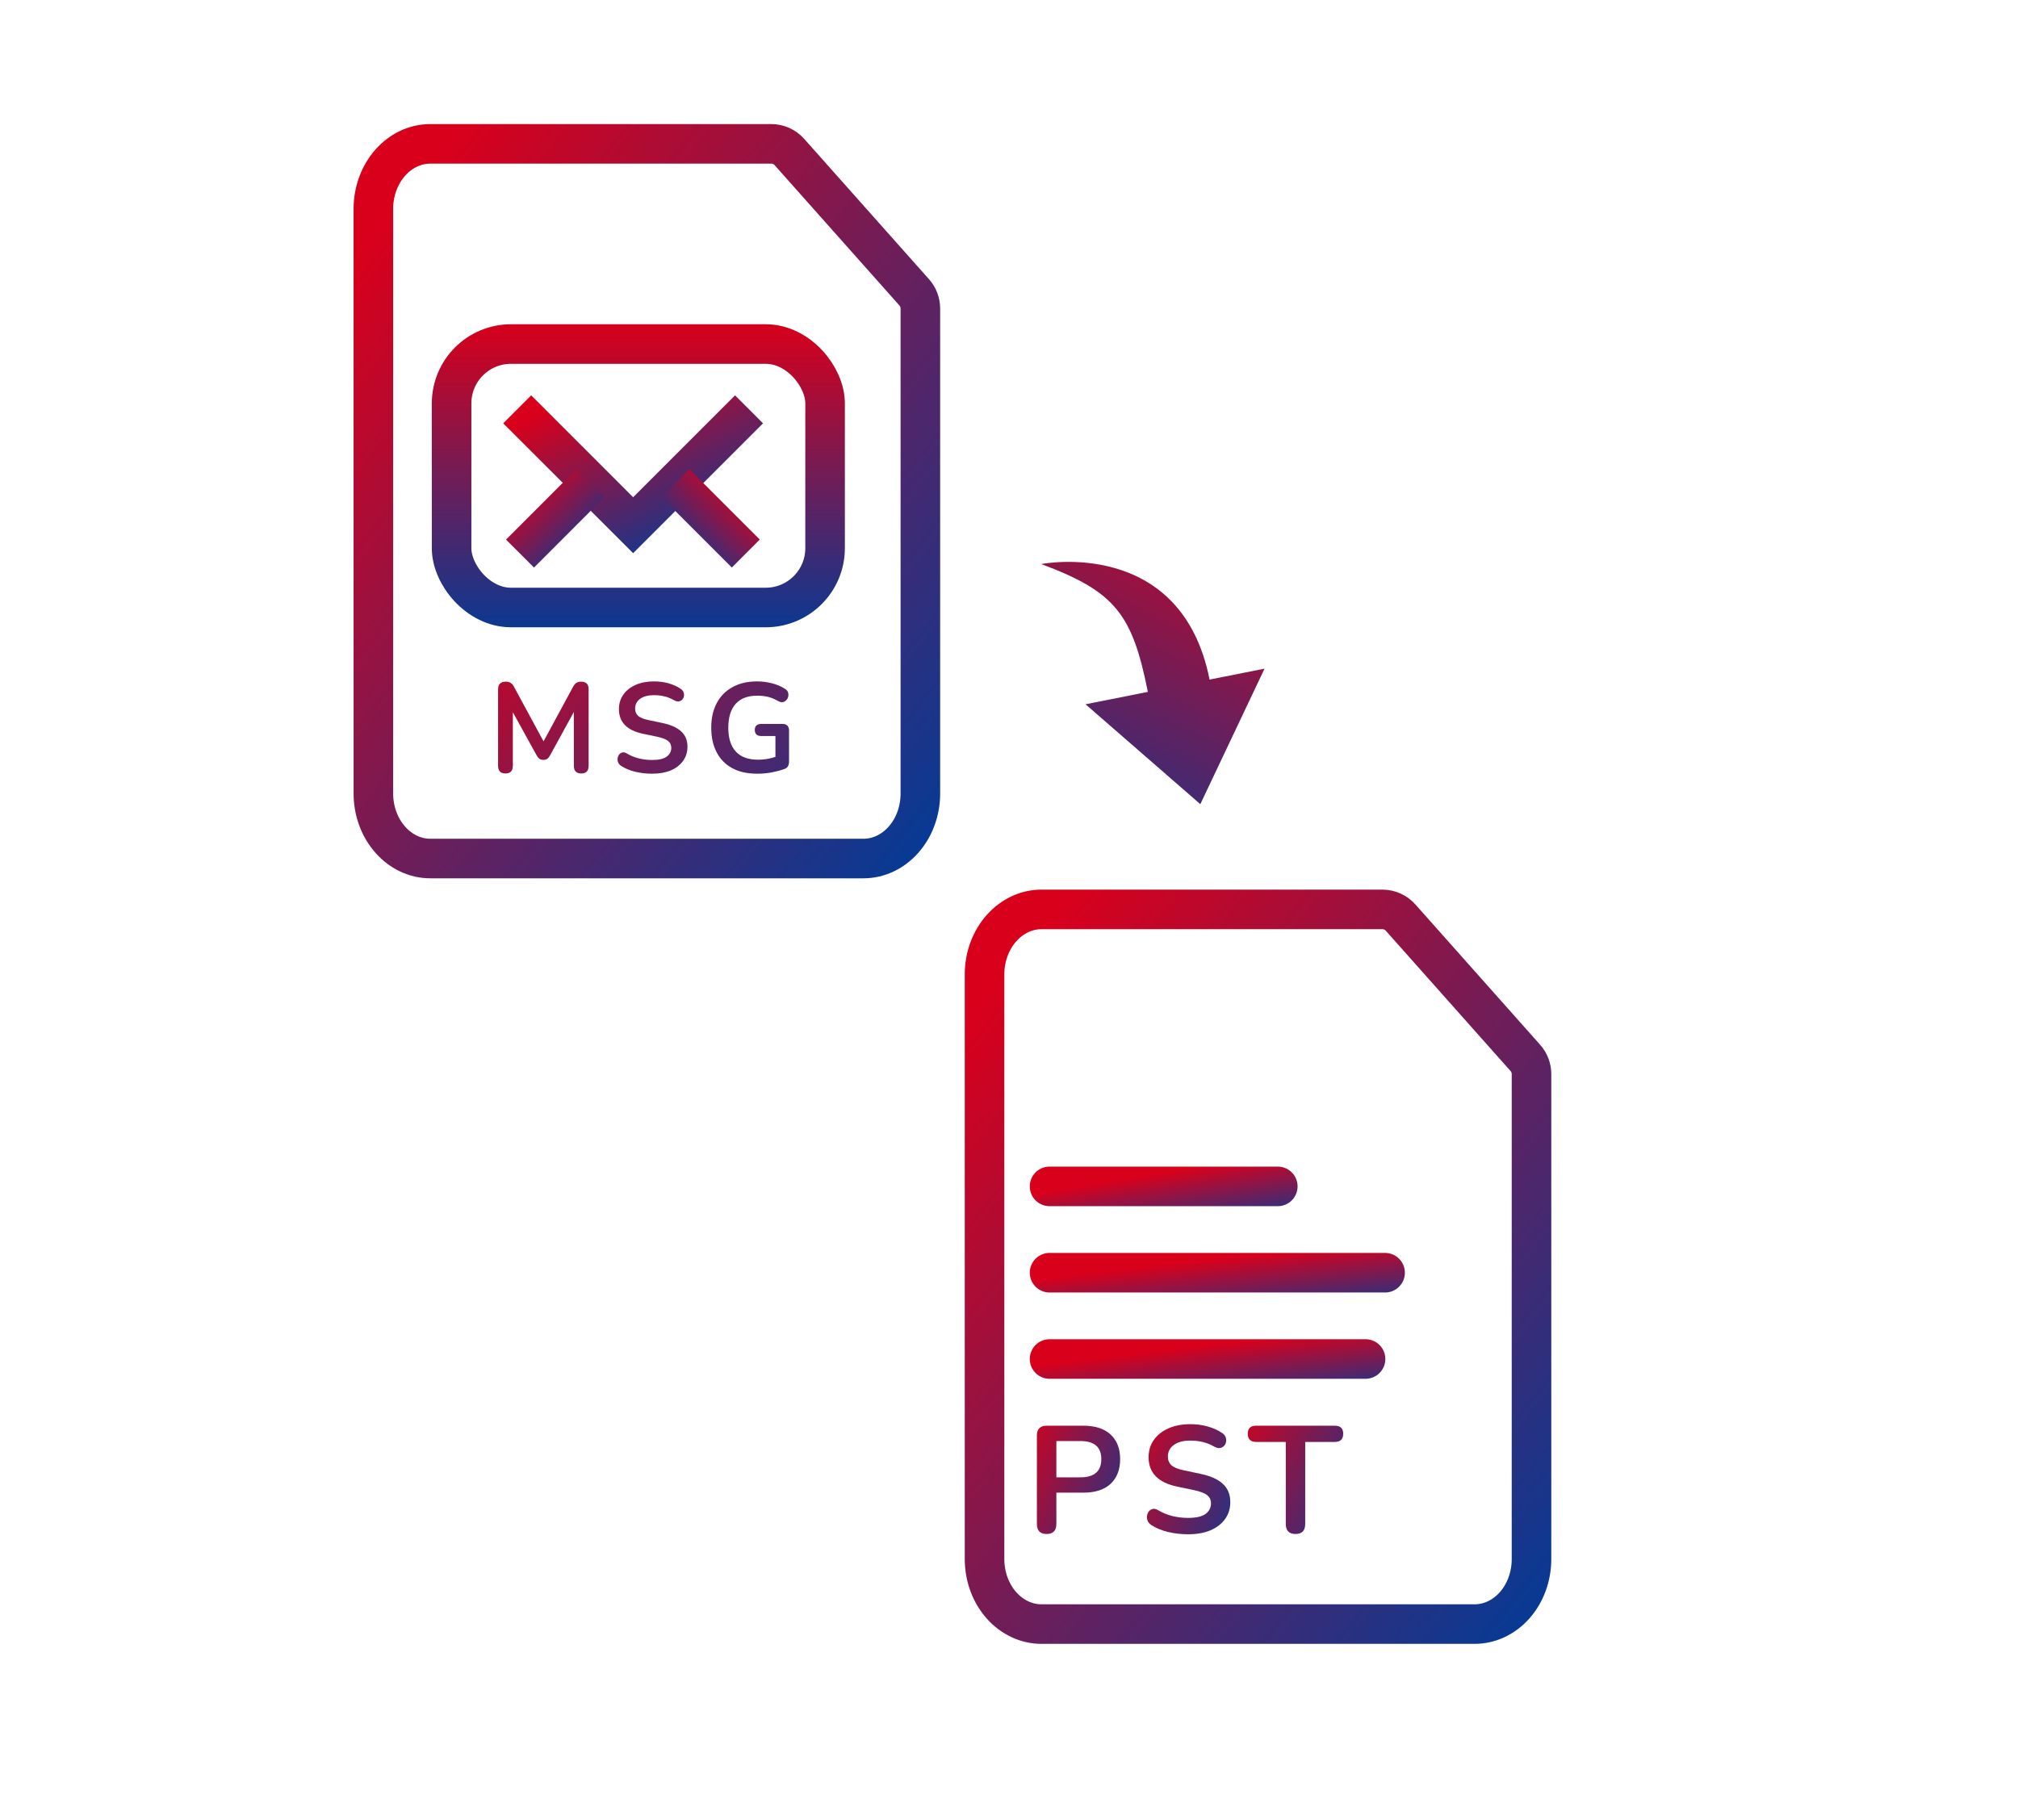 <svg width="51" height="46" viewBox="0 0 51 46" fill="none" xmlns="http://www.w3.org/2000/svg">
<path d="M26.525 29.987H32.293" stroke="url(#paint0_linear_148_325)" stroke-linecap="round"/>
<path d="M26.525 32.169H35.005" stroke="url(#paint1_linear_148_325)" stroke-linecap="round"/>
<path d="M26.525 34.35H34.511" stroke="url(#paint2_linear_148_325)" stroke-linecap="round"/>
<path d="M25.311 23.459C25.583 23.153 25.946 22.986 26.319 22.986H34.936C35.112 22.986 35.28 23.061 35.397 23.193L38.55 26.74C38.65 26.852 38.705 26.998 38.705 27.149V39.408C38.705 39.85 38.549 40.271 38.276 40.578C38.004 40.883 37.641 41.05 37.268 41.05H26.319C25.946 41.05 25.583 40.883 25.311 40.578C25.038 40.271 24.882 39.85 24.882 39.408V24.628C24.882 24.186 25.038 23.765 25.311 23.459Z" stroke="url(#paint3_linear_148_325)"/>
<path d="M9.866 4.108C10.137 3.803 10.501 3.636 10.874 3.636H19.491C19.667 3.636 19.834 3.711 19.951 3.843L23.105 7.39C23.205 7.502 23.26 7.648 23.26 7.799V20.058C23.26 20.5 23.104 20.921 22.831 21.227C22.559 21.533 22.196 21.7 21.823 21.7H10.874C10.501 21.7 10.137 21.533 9.866 21.227C9.593 20.921 9.436 20.5 9.436 20.058V5.278C9.436 4.835 9.593 4.415 9.866 4.108Z" stroke="url(#paint4_linear_148_325)"/>
<path d="M13.071 10.346L16.001 13.275L18.93 10.346" stroke="url(#paint5_linear_148_325)"/>
<path d="M13.142 13.992L14.921 12.212" stroke="url(#paint6_linear_148_325)"/>
<path d="M18.848 13.991L17.068 12.211" stroke="url(#paint7_linear_148_325)"/>
<rect x="11.413" y="8.696" width="9.439" height="6.659" rx="1.5" stroke="url(#paint8_linear_148_325)"/>
<path d="M19.14 19.556C18.889 19.556 18.677 19.509 18.503 19.415C18.331 19.32 18.2 19.186 18.11 19.012C18.02 18.838 17.975 18.633 17.975 18.394C17.975 18.154 18.021 17.947 18.113 17.773C18.206 17.597 18.339 17.462 18.512 17.368C18.686 17.271 18.894 17.223 19.137 17.223C19.257 17.223 19.377 17.238 19.497 17.268C19.619 17.296 19.734 17.344 19.841 17.413C19.889 17.441 19.915 17.478 19.922 17.526C19.93 17.571 19.924 17.613 19.903 17.654C19.881 17.695 19.849 17.724 19.806 17.741C19.763 17.756 19.716 17.749 19.664 17.719C19.583 17.672 19.5 17.637 19.417 17.616C19.333 17.594 19.24 17.584 19.137 17.584C18.896 17.584 18.714 17.653 18.59 17.793C18.467 17.932 18.406 18.133 18.406 18.394C18.406 18.658 18.47 18.859 18.596 18.996C18.723 19.134 18.91 19.202 19.159 19.202C19.23 19.202 19.302 19.197 19.375 19.186C19.45 19.173 19.524 19.155 19.597 19.131V18.604H19.243C19.131 18.604 19.076 18.552 19.076 18.449C19.076 18.348 19.131 18.298 19.243 18.298H19.774C19.885 18.298 19.941 18.354 19.941 18.465V19.247C19.941 19.346 19.903 19.409 19.825 19.437C19.731 19.471 19.623 19.5 19.5 19.524C19.378 19.545 19.258 19.556 19.14 19.556Z" fill="url(#paint9_linear_148_325)"/>
<path d="M16.479 19.556C16.335 19.556 16.195 19.54 16.058 19.508C15.922 19.476 15.804 19.427 15.704 19.363C15.654 19.331 15.624 19.291 15.613 19.244C15.603 19.197 15.606 19.153 15.623 19.112C15.642 19.069 15.671 19.04 15.71 19.025C15.751 19.008 15.797 19.015 15.848 19.048C15.943 19.104 16.042 19.144 16.148 19.17C16.253 19.196 16.363 19.209 16.479 19.209C16.648 19.209 16.772 19.181 16.849 19.125C16.926 19.067 16.965 18.993 16.965 18.903C16.965 18.828 16.937 18.769 16.881 18.726C16.828 18.683 16.734 18.648 16.601 18.62L16.247 18.546C15.844 18.46 15.642 18.253 15.642 17.925C15.642 17.783 15.68 17.66 15.755 17.555C15.83 17.449 15.934 17.368 16.067 17.31C16.2 17.252 16.354 17.223 16.527 17.223C16.656 17.223 16.778 17.239 16.894 17.271C17.01 17.303 17.114 17.351 17.206 17.413C17.249 17.443 17.275 17.48 17.284 17.526C17.292 17.569 17.287 17.609 17.267 17.648C17.248 17.684 17.217 17.71 17.174 17.725C17.133 17.738 17.085 17.728 17.029 17.696C16.95 17.651 16.869 17.619 16.788 17.6C16.706 17.58 16.619 17.571 16.524 17.571C16.376 17.571 16.26 17.602 16.177 17.664C16.093 17.726 16.051 17.808 16.051 17.909C16.051 17.986 16.077 18.048 16.128 18.095C16.18 18.14 16.268 18.176 16.392 18.201L16.743 18.275C16.955 18.32 17.113 18.391 17.216 18.488C17.321 18.584 17.374 18.713 17.374 18.874C17.374 19.009 17.337 19.128 17.264 19.231C17.191 19.334 17.087 19.415 16.952 19.473C16.819 19.528 16.661 19.556 16.479 19.556Z" fill="url(#paint10_linear_148_325)"/>
<path d="M12.774 19.55C12.65 19.55 12.588 19.485 12.588 19.357V17.423C12.588 17.294 12.652 17.23 12.781 17.23C12.835 17.23 12.876 17.24 12.906 17.262C12.939 17.281 12.968 17.315 12.993 17.365L13.737 18.739L14.48 17.365C14.506 17.315 14.534 17.281 14.564 17.262C14.594 17.24 14.636 17.23 14.689 17.23C14.814 17.23 14.876 17.294 14.876 17.423V19.357C14.876 19.485 14.814 19.55 14.689 19.55C14.565 19.55 14.503 19.485 14.503 19.357V17.995L13.898 19.099C13.876 19.136 13.854 19.163 13.83 19.18C13.806 19.197 13.774 19.206 13.733 19.206C13.693 19.206 13.659 19.197 13.634 19.18C13.608 19.16 13.585 19.134 13.566 19.099L12.961 18.002V19.357C12.961 19.485 12.899 19.55 12.774 19.55Z" fill="url(#paint11_linear_148_325)"/>
<path d="M29.009 17.488L27.434 17.801L30.335 20.326L31.958 16.901L30.569 17.177C29.849 13.554 26.314 14.257 26.314 14.257C28.181 14.952 28.618 15.521 29.009 17.488Z" fill="url(#paint12_linear_148_325)"/>
<path d="M32.74 38.773C32.577 38.773 32.495 38.688 32.495 38.519V36.446H31.746C31.605 36.446 31.535 36.377 31.535 36.239C31.535 36.103 31.605 36.036 31.746 36.036H33.735C33.875 36.036 33.946 36.103 33.946 36.239C33.946 36.377 33.875 36.446 33.735 36.446H32.986V38.519C32.986 38.688 32.904 38.773 32.74 38.773Z" fill="url(#paint13_linear_148_325)"/>
<path d="M30.026 38.78C29.854 38.78 29.687 38.761 29.523 38.723C29.362 38.684 29.221 38.627 29.101 38.55C29.042 38.512 29.006 38.464 28.993 38.408C28.98 38.352 28.984 38.299 29.005 38.251C29.028 38.199 29.062 38.165 29.108 38.147C29.157 38.127 29.212 38.135 29.273 38.174C29.386 38.24 29.505 38.289 29.63 38.32C29.756 38.35 29.888 38.366 30.026 38.366C30.228 38.366 30.375 38.333 30.467 38.266C30.559 38.197 30.605 38.108 30.605 38.001C30.605 37.911 30.572 37.841 30.506 37.79C30.442 37.739 30.33 37.697 30.172 37.663L29.749 37.575C29.268 37.473 29.028 37.226 29.028 36.834C29.028 36.665 29.073 36.518 29.162 36.393C29.252 36.267 29.376 36.17 29.534 36.101C29.693 36.032 29.876 35.997 30.083 35.997C30.237 35.997 30.383 36.017 30.521 36.055C30.659 36.093 30.783 36.15 30.893 36.224C30.944 36.26 30.975 36.304 30.985 36.358C30.996 36.409 30.989 36.458 30.966 36.504C30.943 36.548 30.906 36.578 30.855 36.596C30.806 36.611 30.749 36.6 30.682 36.562C30.587 36.508 30.491 36.469 30.394 36.447C30.297 36.423 30.192 36.412 30.079 36.412C29.903 36.412 29.765 36.449 29.665 36.523C29.565 36.597 29.515 36.695 29.515 36.815C29.515 36.907 29.546 36.981 29.607 37.038C29.669 37.091 29.774 37.134 29.922 37.164L30.34 37.253C30.594 37.306 30.782 37.391 30.905 37.506C31.03 37.621 31.093 37.775 31.093 37.967C31.093 38.128 31.049 38.27 30.962 38.393C30.875 38.515 30.751 38.611 30.59 38.681C30.431 38.747 30.243 38.78 30.026 38.78Z" fill="url(#paint14_linear_148_325)"/>
<path d="M26.451 38.773C26.287 38.773 26.205 38.688 26.205 38.519V36.285C26.205 36.119 26.288 36.036 26.455 36.036H27.38C27.677 36.036 27.906 36.11 28.067 36.258C28.228 36.407 28.309 36.614 28.309 36.88C28.309 37.146 28.228 37.355 28.067 37.506C27.906 37.654 27.677 37.728 27.38 37.728H26.697V38.519C26.697 38.688 26.615 38.773 26.451 38.773ZM26.697 37.341H27.303C27.656 37.341 27.833 37.187 27.833 36.88C27.833 36.576 27.656 36.423 27.303 36.423H26.697V37.341Z" fill="url(#paint15_linear_148_325)"/>
<defs>
<linearGradient id="paint0_linear_148_325" x1="27.061" y1="30.022" x2="27.362" y2="31.85" gradientUnits="userSpaceOnUse">
<stop stop-color="#D9001B"/>
<stop offset="1" stop-color="#003C98"/>
</linearGradient>
<linearGradient id="paint1_linear_148_325" x1="27.313" y1="32.203" x2="27.521" y2="34.057" gradientUnits="userSpaceOnUse">
<stop stop-color="#D9001B"/>
<stop offset="1" stop-color="#003C98"/>
</linearGradient>
<linearGradient id="paint2_linear_148_325" x1="27.267" y1="34.385" x2="27.487" y2="36.236" gradientUnits="userSpaceOnUse">
<stop stop-color="#D9001B"/>
<stop offset="1" stop-color="#003C98"/>
</linearGradient>
<linearGradient id="paint3_linear_148_325" x1="26.166" y1="23.614" x2="42.737" y2="36.979" gradientUnits="userSpaceOnUse">
<stop stop-color="#D9001B"/>
<stop offset="1" stop-color="#003C98"/>
</linearGradient>
<linearGradient id="paint4_linear_148_325" x1="10.721" y1="4.264" x2="27.291" y2="17.629" gradientUnits="userSpaceOnUse">
<stop stop-color="#D9001B"/>
<stop offset="1" stop-color="#003C98"/>
</linearGradient>
<linearGradient id="paint5_linear_148_325" x1="13.616" y1="10.448" x2="15.745" y2="14.937" gradientUnits="userSpaceOnUse">
<stop stop-color="#D9001B"/>
<stop offset="1" stop-color="#003C98"/>
</linearGradient>
<linearGradient id="paint6_linear_148_325" x1="13.307" y1="12.274" x2="14.975" y2="14.032" gradientUnits="userSpaceOnUse">
<stop stop-color="#D9001B"/>
<stop offset="1" stop-color="#003C98"/>
</linearGradient>
<linearGradient id="paint7_linear_148_325" x1="18.683" y1="12.273" x2="17.014" y2="14.031" gradientUnits="userSpaceOnUse">
<stop stop-color="#D9001B"/>
<stop offset="1" stop-color="#003C98"/>
</linearGradient>
<linearGradient id="paint8_linear_148_325" x1="16.132" y1="8.196" x2="16.132" y2="15.855" gradientUnits="userSpaceOnUse">
<stop stop-color="#D7001B"/>
<stop offset="1" stop-color="#0C3891"/>
</linearGradient>
<linearGradient id="paint9_linear_148_325" x1="12.761" y1="14.121" x2="21.59" y2="22.892" gradientUnits="userSpaceOnUse">
<stop stop-color="#D9001B"/>
<stop offset="1" stop-color="#003C98"/>
</linearGradient>
<linearGradient id="paint10_linear_148_325" x1="12.761" y1="14.121" x2="21.59" y2="22.892" gradientUnits="userSpaceOnUse">
<stop stop-color="#D9001B"/>
<stop offset="1" stop-color="#003C98"/>
</linearGradient>
<linearGradient id="paint11_linear_148_325" x1="12.761" y1="14.121" x2="21.59" y2="22.892" gradientUnits="userSpaceOnUse">
<stop stop-color="#D9001B"/>
<stop offset="1" stop-color="#003C98"/>
</linearGradient>
<linearGradient id="paint12_linear_148_325" x1="33.645" y1="13.153" x2="28.746" y2="23.531" gradientUnits="userSpaceOnUse">
<stop stop-color="#D9001B"/>
<stop offset="1" stop-color="#003C98"/>
</linearGradient>
<linearGradient id="paint13_linear_148_325" x1="31.66" y1="34.735" x2="35.793" y2="36.744" gradientUnits="userSpaceOnUse">
<stop stop-color="#D9001B"/>
<stop offset="1" stop-color="#003C98"/>
</linearGradient>
<linearGradient id="paint14_linear_148_325" x1="29.095" y1="34.675" x2="32.897" y2="36.264" gradientUnits="userSpaceOnUse">
<stop stop-color="#D9001B"/>
<stop offset="1" stop-color="#003C98"/>
</linearGradient>
<linearGradient id="paint15_linear_148_325" x1="26.314" y1="34.735" x2="30.093" y2="36.338" gradientUnits="userSpaceOnUse">
<stop stop-color="#D9001B"/>
<stop offset="1" stop-color="#003C98"/>
</linearGradient>
</defs>
</svg>
